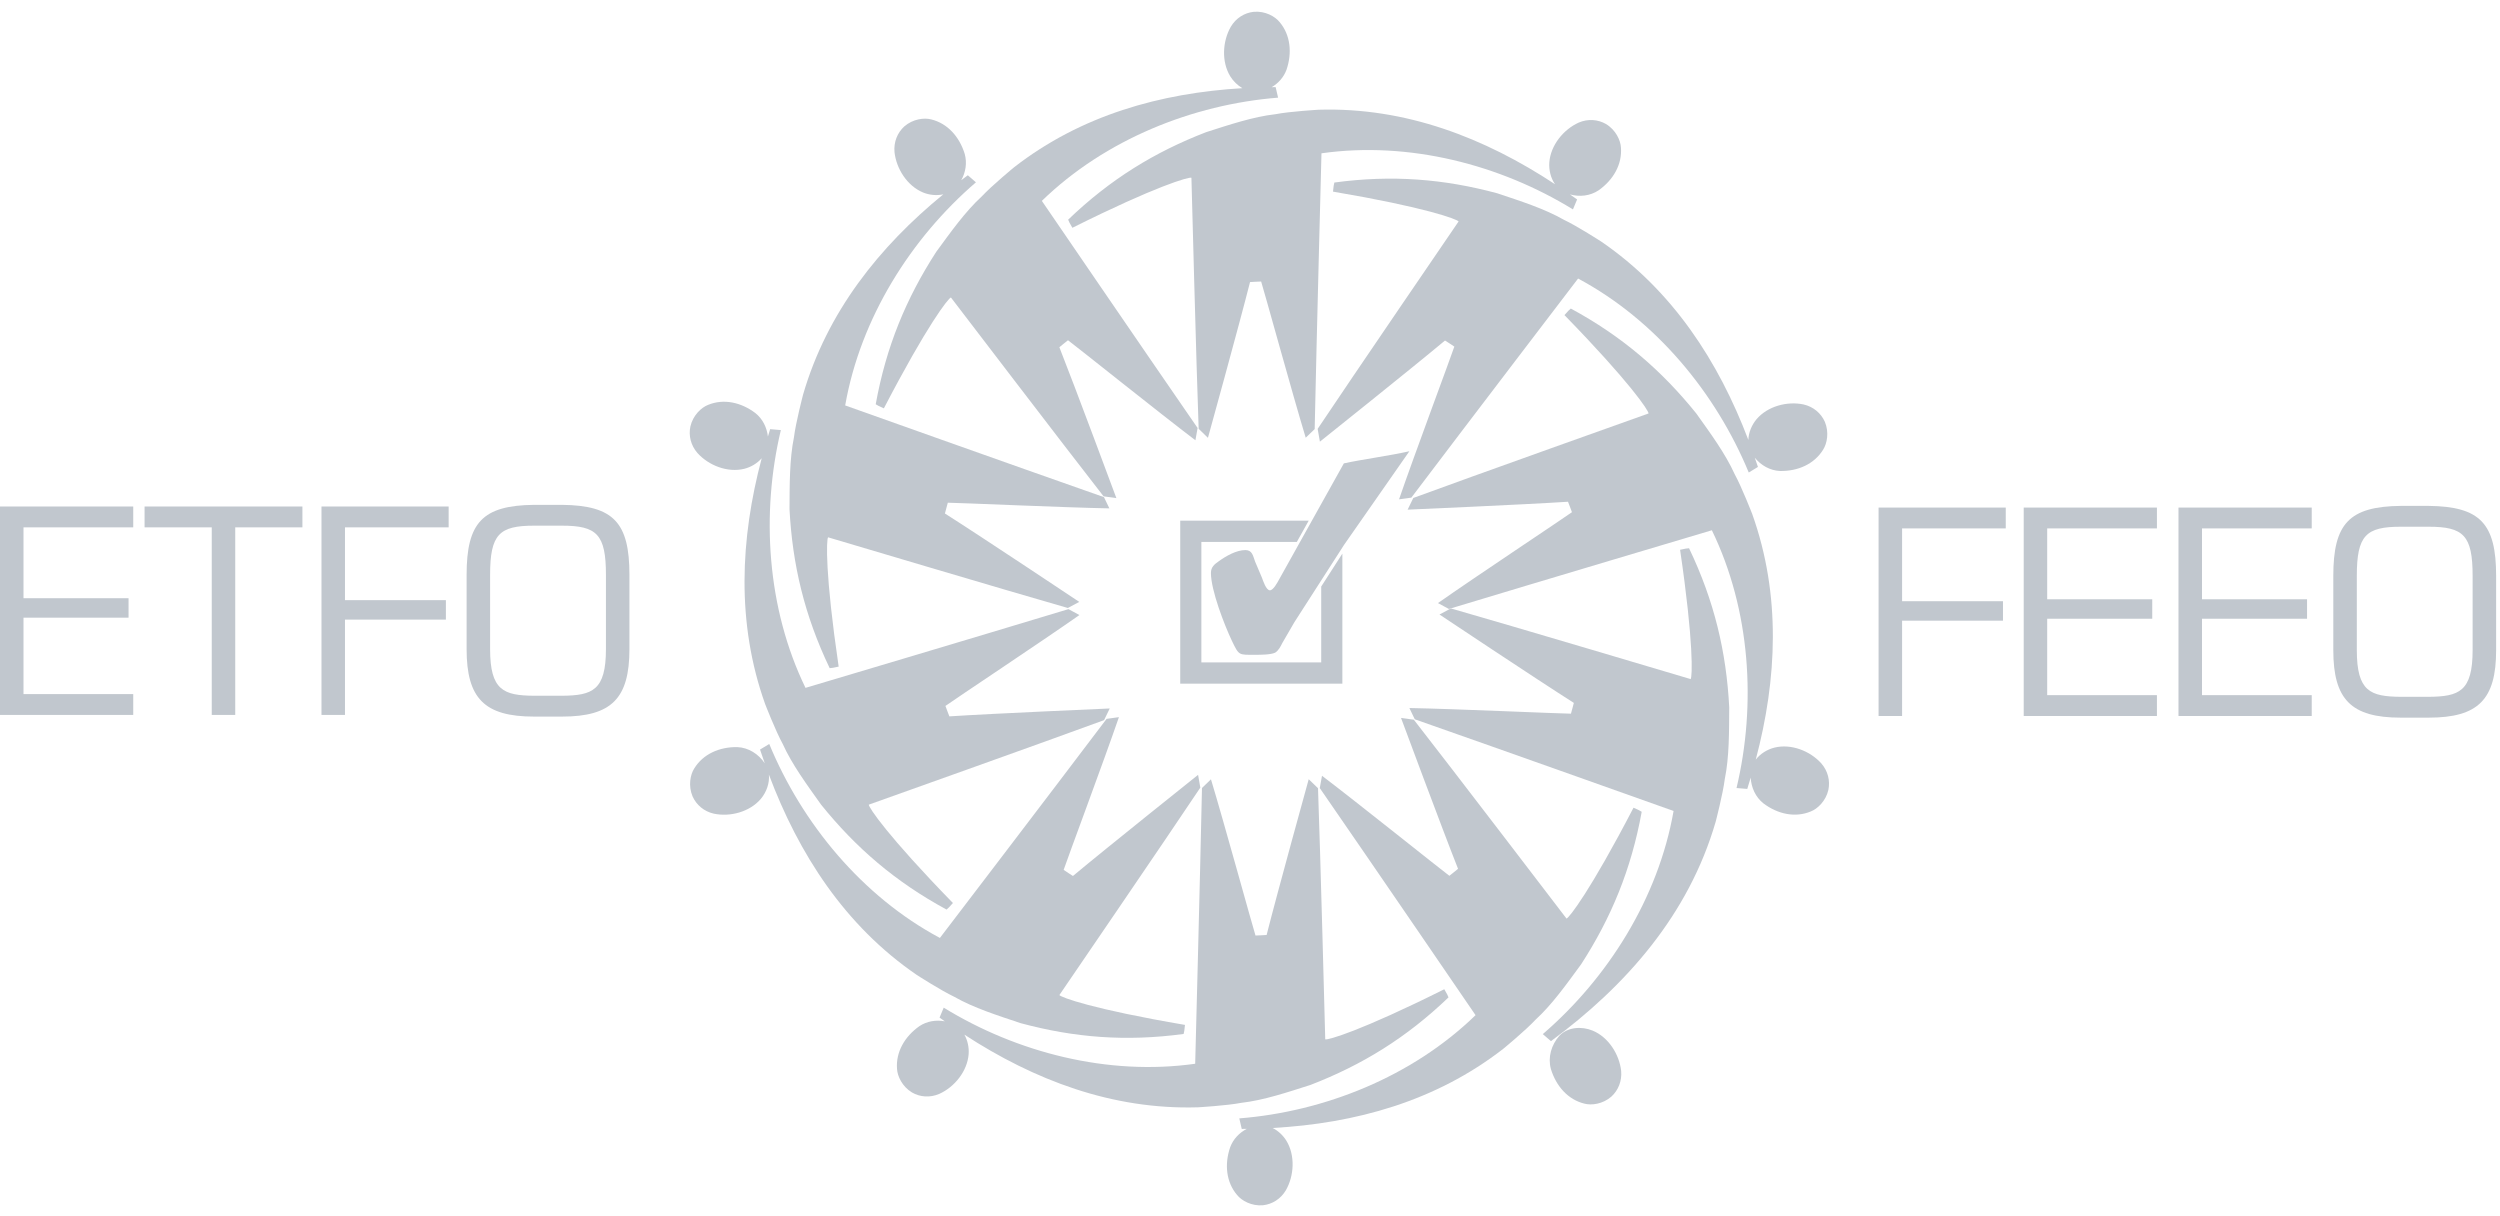 <?xml version="1.0" encoding="UTF-8"?>
<svg width="146px" height="71px" viewBox="0 0 146 71" version="1.1" xmlns="http://www.w3.org/2000/svg" xmlns:xlink="http://www.w3.org/1999/xlink">
    <!-- Generator: Sketch 45.1 (43504) - http://www.bohemiancoding.com/sketch -->
    <title>Logo / ETFO / Grey</title>
    <desc>Created with Sketch.</desc>
    <defs></defs>
    <g id="Symbols" stroke="none" stroke-width="1" fill="none" fill-rule="evenodd">
        <g id="Footer-/-Desktop" transform="translate(-150, -248)" fill="#C1C7CE">
            <g id="Logo-/-ETFO-/-Grey" transform="translate(150, 248)">
                <g id="Page-1">
                    <path d="M70.441,7.717 C67.435,8.877 64.839,10.467 62.38,12.829 C62.434,12.979 62.452,12.991 62.627,13.303 C67.536,10.851 69.43,10.325 69.579,10.38 C69.579,10.38 69.875,21.705 70.002,25.043 L70.544,25.569 C70.544,25.569 72.382,18.926 73.002,16.473 C73.144,16.466 73.439,16.445 73.651,16.441 C73.834,17.014 75.494,23.063 76.254,25.563 C76.431,25.395 76.625,25.21 76.777,25.059 C76.892,19.639 77.174,8.953 77.174,8.953 C82.271,8.232 87.603,9.611 91.86,12.229 L92.103,11.647 C91.965,11.548 91.825,11.452 91.686,11.354 C92.25,11.509 92.858,11.447 93.358,11.115 C94.214,10.511 94.74,9.605 94.663,8.618 C94.641,8.198 94.365,7.589 93.79,7.243 C93.317,6.971 92.738,6.927 92.197,7.159 C91.307,7.561 90.556,8.481 90.48,9.484 C90.448,9.926 90.561,10.397 90.813,10.759 C86.705,8.048 82.084,6.255 77.013,6.408 C77.013,6.408 75.334,6.505 74.491,6.669 C73.181,6.817 71.787,7.287 70.441,7.717" id="Fill-1"></path>
                    <path d="M54.675,14.709 C52.921,17.424 51.749,20.244 51.142,23.609 C51.273,23.698 51.294,23.696 51.618,23.847 C54.157,18.961 55.382,17.416 55.534,17.373 C55.534,17.373 62.396,26.36 64.449,28.986 L65.196,29.09 C65.196,29.09 62.798,22.63 61.867,20.279 C61.977,20.189 62.202,19.999 62.371,19.871 C62.855,20.226 67.735,24.138 69.812,25.712 C69.856,25.471 69.905,25.208 69.94,24.995 C66.864,20.542 60.844,11.731 60.844,11.731 C64.547,8.136 69.666,6.099 74.641,5.703 L74.497,5.087 C74.419,5.088 74.342,5.091 74.265,5.092 C74.654,4.862 74.967,4.517 75.131,4.077 C75.47,3.083 75.365,2.039 74.727,1.286 C74.463,0.959 73.882,0.63 73.215,0.69 C72.674,0.749 72.18,1.055 71.878,1.564 C71.393,2.414 71.325,3.603 71.848,4.459 C72.021,4.739 72.269,4.982 72.555,5.15 C67.78,5.432 63.135,6.727 59.225,9.767 C59.225,9.767 57.923,10.838 57.337,11.469 C56.364,12.362 55.512,13.567 54.675,14.709" id="Fill-3"></path>
                    <path d="M48.978,38.93 C48.175,33.479 48.262,31.504 48.36,31.379 C48.36,31.379 59.166,34.596 62.363,35.507 L63.028,35.15 C63.028,35.15 57.312,31.339 55.183,29.988 C55.22,29.85 55.291,29.563 55.352,29.358 C55.952,29.361 62.186,29.642 64.787,29.689 C64.682,29.467 64.568,29.225 64.472,29.033 C59.379,27.248 49.359,23.677 49.359,23.677 C50.251,18.581 53.203,13.908 56.995,10.647 L56.521,10.235 C56.391,10.33 56.265,10.429 56.137,10.525 C56.394,10.063 56.485,9.519 56.341,8.993 C56.034,7.989 55.339,7.206 54.382,6.973 C53.977,6.866 53.316,6.943 52.81,7.384 C52.408,7.752 52.186,8.292 52.239,8.882 C52.344,9.856 52.983,10.859 53.909,11.242 C54.276,11.392 54.701,11.434 55.089,11.349 C51.342,14.413 48.298,18.23 46.9,23.044 C46.9,23.044 46.472,24.68 46.367,25.537 C46.103,26.834 46.117,28.312 46.107,29.732 C46.276,32.964 46.977,35.938 48.453,39.02 C48.611,39.014 48.627,39.001 48.978,38.93" id="Fill-6"></path>
                    <path d="M43.46,27.379 C43.848,27.283 44.219,27.064 44.483,26.762 C43.232,31.47 42.994,36.375 44.682,41.112 C44.682,41.112 45.294,42.689 45.709,43.442 C46.253,44.649 47.13,45.836 47.952,46.992 C49.978,49.506 52.284,51.497 55.279,53.119 C55.404,53.02 55.408,52.999 55.651,52.736 C51.815,48.799 50.731,47.151 50.737,46.992 C50.737,46.992 61.359,43.209 64.478,42.056 L64.808,41.375 C64.808,41.375 57.955,41.67 55.443,41.836 C55.394,41.702 55.282,41.427 55.213,41.226 C55.699,40.874 60.906,37.416 63.038,35.919 C62.824,35.8 62.59,35.672 62.399,35.573 C57.236,37.138 47.041,40.171 47.041,40.171 C44.784,35.52 44.44,29.995 45.602,25.117 L44.977,25.063 C44.931,25.206 44.89,25.35 44.846,25.494 C44.785,24.964 44.542,24.465 44.113,24.123 C43.278,23.491 42.258,23.269 41.349,23.646 C40.957,23.798 40.468,24.252 40.318,24.909 C40.206,25.443 40.343,26.01 40.731,26.456 C41.385,27.183 42.489,27.617 43.46,27.379" id="Fill-8"></path>
                    <path d="M53.532,56.931 C53.532,56.931 54.947,57.844 55.725,58.211 C56.87,58.864 58.273,59.307 59.614,59.755 C62.723,60.594 65.753,60.841 69.124,60.383 C69.168,60.229 69.16,60.209 69.202,59.854 C63.797,58.935 61.955,58.243 61.868,58.111 C61.868,58.111 68.25,48.773 70.099,45.997 L69.968,45.251 C69.968,45.251 64.596,49.539 62.66,51.157 C62.542,51.08 62.291,50.923 62.117,50.801 C62.305,50.229 64.496,44.354 65.345,41.882 C65.103,41.914 64.839,41.948 64.626,41.981 C61.365,46.298 54.89,54.776 54.89,54.776 C50.345,52.347 46.836,48.081 44.924,43.448 L44.386,43.774 C44.475,44.042 44.567,44.309 44.661,44.574 C44.295,44.034 43.721,43.661 43.059,43.631 C42.014,43.614 41.058,44.037 40.543,44.88 C40.315,45.233 40.184,45.889 40.446,46.51 C40.669,47.008 41.112,47.387 41.687,47.518 C42.64,47.72 43.787,47.417 44.435,46.652 C44.759,46.265 44.953,45.736 44.903,45.235 C46.642,49.864 49.333,54.054 53.532,56.931" id="Fill-10"></path>
                    <path d="M76.533,63.36 C79.539,62.199 82.134,60.609 84.593,58.247 C84.539,58.096 84.521,58.085 84.346,57.772 C79.438,60.224 77.543,60.751 77.394,60.697 C77.394,60.697 77.098,49.37 76.972,46.032 L76.429,45.507 C76.429,45.507 74.59,52.15 73.971,54.602 C73.829,54.61 73.535,54.632 73.321,54.635 C73.139,54.061 71.479,48.014 70.72,45.512 C70.542,45.681 70.349,45.866 70.196,46.018 C70.08,51.438 69.799,62.123 69.799,62.123 C64.703,62.844 59.37,61.465 55.113,58.847 L54.87,59.428 C54.972,59.502 55.075,59.572 55.177,59.645 C54.667,59.55 54.136,59.633 53.692,59.928 C52.836,60.531 52.31,61.439 52.386,62.425 C52.409,62.846 52.686,63.454 53.26,63.8 C53.732,64.073 54.311,64.117 54.855,63.883 C55.743,63.484 56.493,62.561 56.569,61.559 C56.597,61.171 56.511,60.763 56.32,60.423 C60.389,63.075 64.957,64.819 69.961,64.667 C69.961,64.667 71.64,64.57 72.483,64.407 C73.791,64.259 75.187,63.789 76.533,63.36" id="Fill-12"></path>
                    <path d="M95.876,47.408 C95.743,47.319 95.723,47.321 95.397,47.17 C92.859,52.056 91.635,53.601 91.484,53.644 C91.484,53.644 84.621,44.657 82.567,42.031 L81.82,41.927 C81.82,41.927 84.218,48.388 85.15,50.738 C85.039,50.828 84.814,51.018 84.643,51.147 C84.161,50.791 79.281,46.881 77.205,45.305 C77.159,45.546 77.112,45.81 77.075,46.023 C80.153,50.475 86.172,59.286 86.172,59.286 C82.47,62.881 77.35,64.918 72.375,65.314 L72.518,65.929 C72.617,65.929 72.716,65.925 72.816,65.924 C72.377,66.152 72.021,66.519 71.842,66.999 C71.502,67.992 71.607,69.037 72.247,69.789 C72.51,70.117 73.09,70.445 73.757,70.387 C74.298,70.327 74.793,70.021 75.095,69.511 C75.58,68.662 75.648,67.473 75.124,66.617 C74.933,66.307 74.648,66.04 74.321,65.874 C79.147,65.609 83.843,64.319 87.791,61.25 C87.791,61.25 89.093,60.179 89.679,59.548 C90.652,58.656 91.505,57.451 92.342,56.308 C94.096,53.593 95.265,50.773 95.876,47.408" id="Fill-14"></path>
                    <path d="M98.117,32.107 C98.919,37.559 98.833,39.533 98.734,39.659 C98.734,39.659 87.929,36.442 84.732,35.532 L84.066,35.888 C84.066,35.888 89.783,39.698 91.912,41.049 C91.875,41.188 91.804,41.475 91.743,41.679 C91.143,41.677 84.908,41.395 82.308,41.349 C82.412,41.57 82.528,41.813 82.623,42.006 C87.715,43.79 97.737,47.361 97.737,47.361 C96.844,52.457 93.89,57.129 90.099,60.391 L90.575,60.803 C94.97,57.564 98.622,53.407 100.194,47.994 C100.194,47.994 100.621,46.357 100.727,45.5 C100.992,44.203 100.977,42.725 100.987,41.306 C100.818,38.073 100.117,35.1 98.641,32.018 C98.482,32.024 98.467,32.037 98.117,32.107" id="Fill-16"></path>
                    <path d="M103.634,43.659 C103.21,43.764 102.802,44.015 102.536,44.362 C103.783,39.659 104.02,34.758 102.332,30.025 C102.332,30.025 101.721,28.449 101.306,27.694 C100.762,26.489 99.885,25.301 99.064,24.147 C97.037,21.631 94.731,19.641 91.735,18.019 C91.61,18.118 91.606,18.138 91.364,18.402 C95.2,22.338 96.284,23.987 96.276,24.146 C96.276,24.146 85.654,27.929 82.537,29.081 L82.206,29.764 C82.206,29.764 89.059,29.467 91.571,29.302 C91.622,29.435 91.732,29.71 91.802,29.912 C91.316,30.265 86.109,33.72 83.977,35.22 C84.191,35.338 84.426,35.465 84.615,35.564 C89.778,34 99.973,30.967 99.973,30.967 C102.231,35.618 102.575,41.142 101.413,46.021 L102.04,46.073 C102.11,45.855 102.174,45.634 102.24,45.414 C102.274,45.992 102.519,46.545 102.981,46.915 C103.816,47.546 104.836,47.768 105.746,47.391 C106.137,47.24 106.628,46.787 106.777,46.13 C106.888,45.595 106.752,45.028 106.364,44.581 C105.71,43.855 104.606,43.421 103.634,43.659" id="Fill-18"></path>
                    <path d="M93.519,14.113 C93.519,14.113 92.103,13.198 91.326,12.833 C90.18,12.179 88.775,11.736 87.436,11.287 C84.326,10.45 81.296,10.202 77.926,10.66 C77.883,10.814 77.89,10.833 77.847,11.191 C83.252,12.107 85.093,12.801 85.182,12.933 C85.182,12.933 78.799,22.271 76.951,25.046 L77.082,25.793 C77.082,25.793 82.454,21.504 84.389,19.886 C84.507,19.963 84.759,20.12 84.933,20.243 C84.746,20.814 82.552,26.689 81.705,29.161 C81.946,29.13 82.211,29.094 82.423,29.062 C85.686,24.745 92.16,16.267 92.16,16.267 C96.706,18.696 100.213,22.962 102.127,27.595 L102.664,27.269 C102.605,27.089 102.542,26.911 102.48,26.732 C102.846,27.179 103.367,27.48 103.955,27.506 C105,27.524 105.956,27.1 106.472,26.258 C106.699,25.904 106.831,25.249 106.569,24.628 C106.345,24.131 105.904,23.752 105.328,23.62 C104.374,23.418 103.227,23.72 102.579,24.486 C102.301,24.819 102.118,25.256 102.103,25.69 C100.362,21.108 97.681,16.965 93.519,14.113" id="Fill-20"></path>
                    <path d="M82.308,26.352 C81.178,26.612 79.489,26.837 78.481,27.062 L74.686,33.865 C74.606,34.008 74.363,34.474 74.162,34.474 C73.941,34.474 73.76,33.906 73.7,33.744 L73.296,32.793 C73.176,32.468 73.136,32.124 72.733,32.124 C72.208,32.124 71.604,32.468 71.182,32.773 C70.92,32.955 70.718,33.117 70.718,33.461 C70.718,34.474 71.504,36.499 71.946,37.431 C72.369,38.3 72.329,38.24 73.316,38.24 C73.598,38.24 74.202,38.24 74.464,38.118 C74.666,37.998 74.787,37.753 74.888,37.551 L75.592,36.337 L78.493,31.82 L82.308,26.352 Z" id="Fill-22"></path>
                    <polygon id="Fill-24" points="75.735 31.649 76.428 30.408 68.925 30.408 68.925 39.927 78.394 39.927 78.394 32.332 77.159 34.254 77.159 38.686 70.16 38.686 70.16 31.649"></polygon>
                    <polygon id="Fill-26" points="0 41.752 7.781 41.752 7.781 40.535 1.372 40.535 1.372 36.072 7.507 36.072 7.507 34.936 1.372 34.936 1.372 30.797 7.781 30.797 7.781 29.58 0 29.58"></polygon>
                    <polygon id="Fill-28" points="8.443 30.797 12.366 30.797 12.366 41.752 13.738 41.752 13.738 30.797 17.661 30.797 17.661 29.58 8.443 29.58"></polygon>
                    <polygon id="Fill-30" points="18.775 41.752 20.147 41.752 20.147 36.185 26.04 36.185 26.04 35.049 20.147 35.049 20.147 30.797 26.201 30.797 26.201 29.58 18.775 29.58"></polygon>
                    <path d="M35.387,37.906 C35.387,40.324 34.595,40.616 32.82,40.632 L31.189,40.632 C29.413,40.616 28.622,40.324 28.622,37.906 L28.622,33.572 C28.622,31.203 29.155,30.699 31.189,30.699 L32.82,30.699 C34.854,30.699 35.387,31.203 35.387,33.572 L35.387,37.906 Z M32.82,29.483 L31.189,29.483 C28.171,29.515 27.25,30.522 27.25,33.572 L27.25,37.906 C27.25,40.778 28.284,41.849 31.189,41.849 L32.82,41.849 C35.725,41.849 36.759,40.778 36.759,37.906 L36.759,33.572 C36.759,30.522 35.839,29.515 32.82,29.483 L32.82,29.483 Z" id="Fill-32"></path>
                    <polygon id="Fill-34" points="109.709 41.814 111.082 41.814 111.082 36.247 116.974 36.247 116.974 35.111 111.082 35.111 111.082 30.859 117.136 30.859 117.136 29.642 109.709 29.642"></polygon>
                    <polygon id="Fill-36" points="118.185 41.814 125.965 41.814 125.965 40.597 119.556 40.597 119.556 36.134 125.691 36.134 125.691 34.998 119.556 34.998 119.556 30.859 125.965 30.859 125.965 29.642 118.185 29.642"></polygon>
                    <polygon id="Fill-38" points="127.224 41.814 135.005 41.814 135.005 40.597 128.597 40.597 128.597 36.134 134.732 36.134 134.732 34.998 128.597 34.998 128.597 30.859 135.005 30.859 135.005 29.642 127.224 29.642"></polygon>
                    <path d="M144.401,37.968 C144.401,40.386 143.61,40.678 141.835,40.694 L140.204,40.694 C138.429,40.678 137.638,40.386 137.638,37.968 L137.638,33.634 C137.638,31.265 138.17,30.761 140.204,30.761 L141.835,30.761 C143.869,30.761 144.401,31.265 144.401,33.634 L144.401,37.968 Z M141.835,29.544 L140.204,29.544 C137.185,29.577 136.265,30.584 136.265,33.634 L136.265,37.968 C136.265,40.84 137.298,41.911 140.204,41.911 L141.835,41.911 C144.741,41.911 145.774,40.84 145.774,37.968 L145.774,33.634 C145.774,30.584 144.853,29.577 141.835,29.544 L141.835,29.544 Z" id="Fill-40"></path>
                    <path d="M93.006,60.186 C92.369,59.924 91.554,59.975 91.067,60.489 C90.6,61.019 90.383,61.742 90.573,62.433 C90.881,63.439 91.576,64.221 92.532,64.453 C92.937,64.562 93.598,64.484 94.104,64.042 C94.506,63.674 94.728,63.135 94.676,62.544 C94.569,61.57 93.931,60.567 93.006,60.186" id="Fill-42"></path>
                </g>
            </g>
        </g>
    </g>
</svg>
